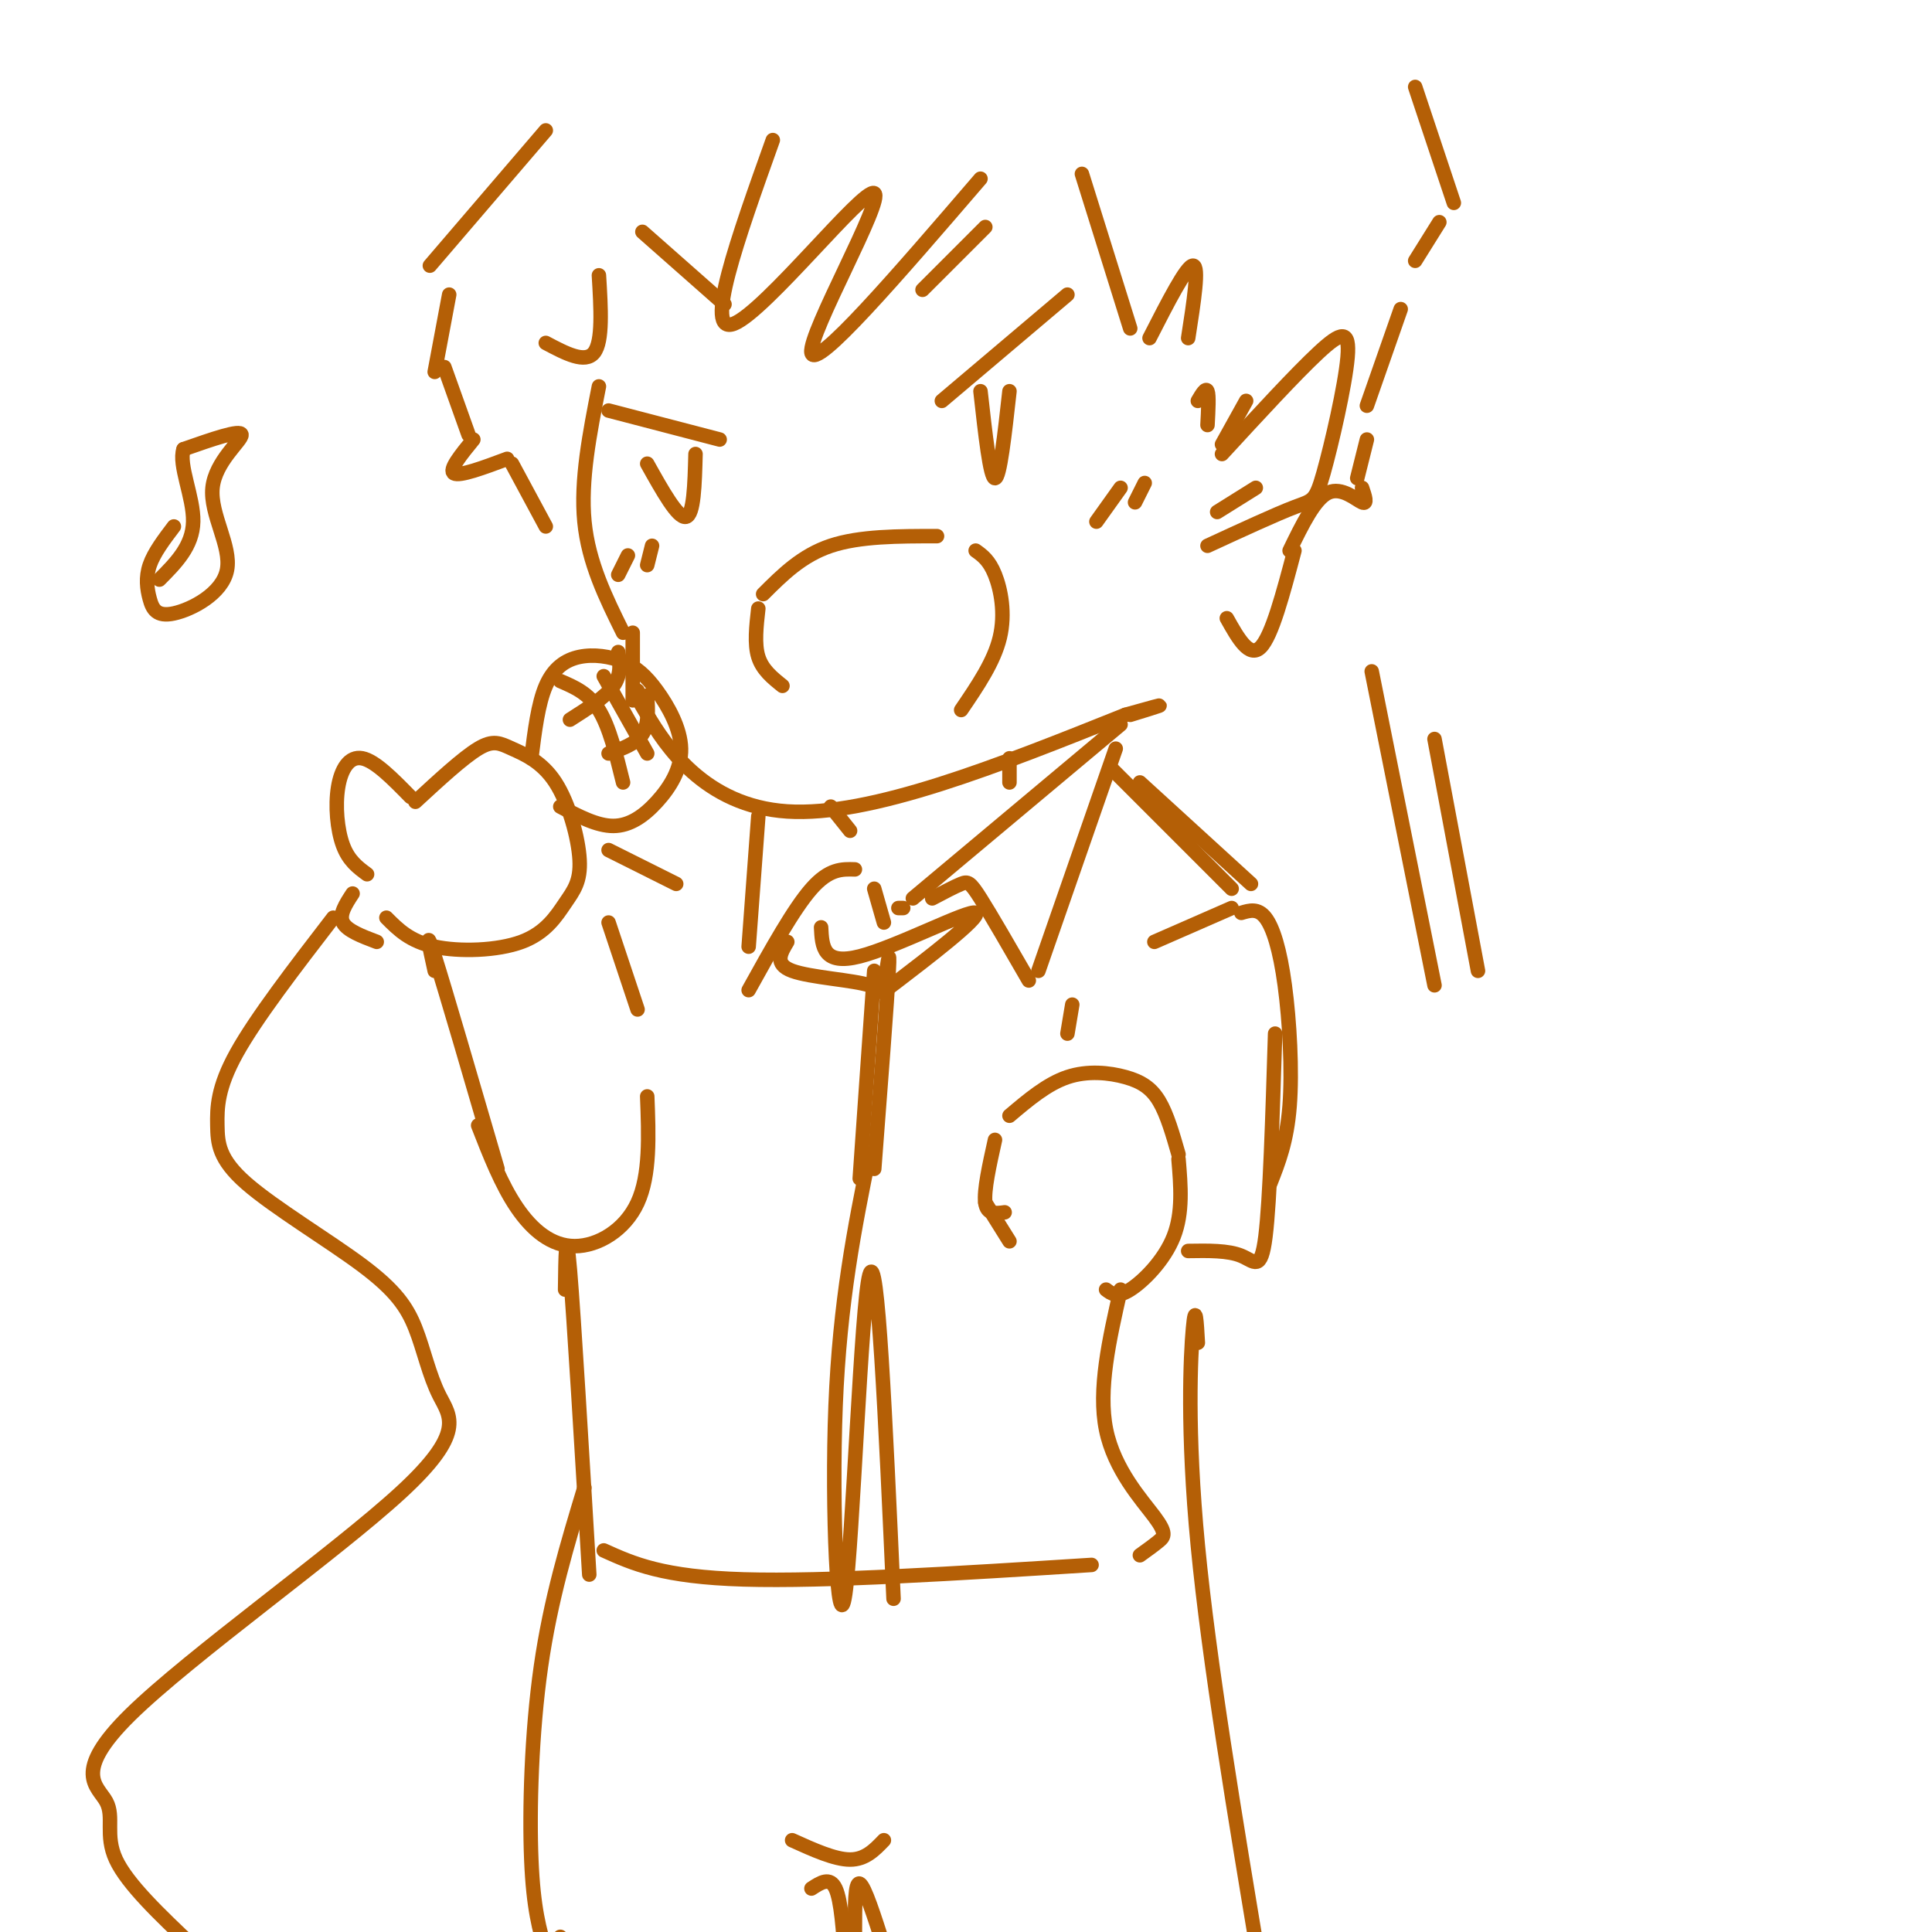 <svg viewBox='0 0 400 400' version='1.1' xmlns='http://www.w3.org/2000/svg' xmlns:xlink='http://www.w3.org/1999/xlink'><g fill='none' stroke='rgb(180,95,6)' stroke-width='3' stroke-linecap='round' stroke-linejoin='round'><path d='M124,80c-1.917,9.750 -3.833,19.500 -3,28c0.833,8.500 4.417,15.750 8,23'/><path d='M131,131c0.000,0.000 0.000,14.000 0,14'/><path d='M132,143c-0.822,-0.556 -1.644,-1.111 2,5c3.644,6.111 11.756,18.889 29,20c17.244,1.111 43.622,-9.444 70,-20'/><path d='M233,148c11.833,-3.333 6.417,-1.667 1,0'/><path d='M158,123c4.000,-4.000 8.000,-8.000 14,-10c6.000,-2.000 14.000,-2.000 22,-2'/><path d='M202,114c1.400,1.000 2.800,2.000 4,5c1.200,3.000 2.200,8.000 1,13c-1.200,5.000 -4.600,10.000 -8,15'/><path d='M157,126c-0.417,3.667 -0.833,7.333 0,10c0.833,2.667 2.917,4.333 5,6'/><path d='M149,91c0.000,0.000 -23.000,-6.000 -23,-6'/><path d='M195,83c0.000,0.000 26.000,-22.000 26,-22'/><path d='M203,81c1.000,9.000 2.000,18.000 3,18c1.000,0.000 2.000,-9.000 3,-18'/><path d='M144,94c-0.167,6.333 -0.333,12.667 -2,13c-1.667,0.333 -4.833,-5.333 -8,-11'/><path d='M150,63c0.000,0.000 -17.000,-15.000 -17,-15'/><path d='M191,60c0.000,0.000 13.000,-13.000 13,-13'/><path d='M130,115c0.000,0.000 -2.000,4.000 -2,4'/><path d='M135,113c0.000,0.000 -1.000,4.000 -1,4'/><path d='M232,101c0.000,0.000 -5.000,7.000 -5,7'/><path d='M237,100c0.000,0.000 -2.000,4.000 -2,4'/><path d='M160,29c-7.256,20.310 -14.512,40.619 -8,38c6.512,-2.619 26.792,-28.167 29,-27c2.208,1.167 -13.655,29.048 -13,33c0.655,3.952 17.827,-16.024 35,-36'/><path d='M224,36c0.000,0.000 10.000,32.000 10,32'/><path d='M238,70c3.833,-7.500 7.667,-15.000 9,-15c1.333,0.000 0.167,7.500 -1,15'/><path d='M248,83c0.833,-1.417 1.667,-2.833 2,-2c0.333,0.833 0.167,3.917 0,7'/><path d='M258,83c0.000,0.000 -5.000,9.000 -5,9'/><path d='M253,94c7.641,-8.305 15.282,-16.609 20,-21c4.718,-4.391 6.512,-4.868 6,1c-0.512,5.868 -3.330,18.080 -5,24c-1.670,5.920 -2.191,5.549 -6,7c-3.809,1.451 -10.904,4.726 -18,8'/><path d='M252,106c0.000,0.000 8.000,-5.000 8,-5'/><path d='M124,57c0.417,6.833 0.833,13.667 -1,16c-1.833,2.333 -5.917,0.167 -10,-2'/><path d='M113,27c0.000,0.000 -24.000,28.000 -24,28'/><path d='M93,61c0.000,0.000 -3.000,16.000 -3,16'/><path d='M92,76c0.000,0.000 5.000,14.000 5,14'/><path d='M98,91c-2.583,3.167 -5.167,6.333 -4,7c1.167,0.667 6.083,-1.167 11,-3'/><path d='M106,96c0.000,0.000 7.000,13.000 7,13'/><path d='M293,18c0.000,0.000 8.000,24.000 8,24'/><path d='M298,46c0.000,0.000 -5.000,8.000 -5,8'/><path d='M290,64c0.000,0.000 -7.000,20.000 -7,20'/><path d='M283,91c0.000,0.000 -2.000,8.000 -2,8'/><path d='M282,101c0.600,1.756 1.200,3.511 0,3c-1.200,-0.511 -4.200,-3.289 -7,-2c-2.800,1.289 -5.400,6.644 -8,12'/><path d='M268,114c-2.333,8.833 -4.667,17.667 -7,20c-2.333,2.333 -4.667,-1.833 -7,-6'/><path d='M172,167c0.000,0.000 4.000,5.000 4,5'/><path d='M209,157c0.000,0.000 0.000,5.000 0,5'/><path d='M232,150c0.000,0.000 -43.000,36.000 -43,36'/><path d='M193,186c2.311,-1.222 4.622,-2.444 6,-3c1.378,-0.556 1.822,-0.444 4,3c2.178,3.444 6.089,10.222 10,17'/><path d='M231,155c0.000,0.000 -16.000,46.000 -16,46'/><path d='M177,180c-2.667,-0.083 -5.333,-0.167 -9,4c-3.667,4.167 -8.333,12.583 -13,21'/><path d='M157,169c0.000,0.000 -2.000,27.000 -2,27'/><path d='M181,184c0.000,0.000 2.000,7.000 2,7'/><path d='M187,188c0.000,0.000 -1.000,0.000 -1,0'/><path d='M170,192c0.193,3.968 0.385,7.936 8,6c7.615,-1.936 22.651,-9.776 24,-9c1.349,0.776 -10.989,10.167 -16,14c-5.011,3.833 -2.695,2.109 -6,1c-3.305,-1.109 -12.230,-1.603 -16,-3c-3.770,-1.397 -2.385,-3.699 -1,-6'/><path d='M181,201c0.000,0.000 -3.000,43.000 -3,43'/><path d='M183,205c0.667,-5.083 1.333,-10.167 1,-4c-0.333,6.167 -1.667,23.583 -3,41'/><path d='M244,239c-1.185,-4.131 -2.369,-8.262 -4,-11c-1.631,-2.738 -3.708,-4.083 -7,-5c-3.292,-0.917 -7.798,-1.405 -12,0c-4.202,1.405 -8.101,4.702 -12,8'/><path d='M206,236c-1.167,5.250 -2.333,10.500 -2,13c0.333,2.500 2.167,2.250 4,2'/><path d='M244,240c0.467,5.533 0.933,11.067 -1,16c-1.933,4.933 -6.267,9.267 -9,11c-2.733,1.733 -3.867,0.867 -5,0'/><path d='M204,249c0.000,0.000 5.000,8.000 5,8'/><path d='M222,208c0.000,0.000 -1.000,6.000 -1,6'/><path d='M76,181c-1.911,-1.405 -3.821,-2.810 -5,-6c-1.179,-3.190 -1.625,-8.167 -1,-12c0.625,-3.833 2.321,-6.524 5,-6c2.679,0.524 6.339,4.262 10,8'/><path d='M86,166c4.930,-4.552 9.861,-9.103 13,-11c3.139,-1.897 4.487,-1.139 7,0c2.513,1.139 6.191,2.660 9,7c2.809,4.340 4.750,11.500 5,16c0.250,4.500 -1.191,6.340 -3,9c-1.809,2.660 -3.987,6.139 -9,8c-5.013,1.861 -12.861,2.103 -18,1c-5.139,-1.103 -7.570,-3.552 -10,-6'/><path d='M110,157c0.704,-5.658 1.408,-11.316 3,-15c1.592,-3.684 4.071,-5.393 7,-6c2.929,-0.607 6.308,-0.110 9,1c2.692,1.110 4.696,2.833 7,6c2.304,3.167 4.906,7.777 5,12c0.094,4.223 -2.321,8.060 -5,11c-2.679,2.940 -5.623,4.983 -9,5c-3.377,0.017 -7.189,-1.991 -11,-4'/><path d='M128,135c0.333,2.333 0.667,4.667 -1,7c-1.667,2.333 -5.333,4.667 -9,7'/><path d='M134,144c0.167,3.000 0.333,6.000 -1,8c-1.333,2.000 -4.167,3.000 -7,4'/><path d='M116,141c2.917,1.250 5.833,2.500 8,6c2.167,3.500 3.583,9.250 5,15'/><path d='M125,140c0.000,0.000 9.000,16.000 9,16'/><path d='M73,185c-1.417,2.167 -2.833,4.333 -2,6c0.833,1.667 3.917,2.833 7,4'/><path d='M69,190c-7.991,10.383 -15.982,20.766 -20,28c-4.018,7.234 -4.063,11.320 -4,15c0.063,3.680 0.234,6.955 6,12c5.766,5.045 17.125,11.858 24,17c6.875,5.142 9.264,8.611 11,13c1.736,4.389 2.817,9.697 5,14c2.183,4.303 5.466,7.601 -8,20c-13.466,12.399 -43.682,33.901 -56,46c-12.318,12.099 -6.740,14.796 -5,18c1.740,3.204 -0.360,6.915 2,12c2.360,5.085 9.180,11.542 16,18'/><path d='M230,159c0.000,0.000 25.000,25.000 25,25'/><path d='M236,162c0.000,0.000 23.000,21.000 23,21'/><path d='M255,188c0.000,0.000 -16.000,7.000 -16,7'/><path d='M257,189c1.714,-0.512 3.429,-1.024 5,1c1.571,2.024 3.000,6.583 4,14c1.000,7.417 1.571,17.690 1,25c-0.571,7.310 -2.286,11.655 -4,16'/><path d='M264,214c-0.533,17.267 -1.067,34.533 -2,42c-0.933,7.467 -2.267,5.133 -5,4c-2.733,-1.133 -6.867,-1.067 -11,-1'/><path d='M126,176c0.000,0.000 14.000,7.000 14,7'/><path d='M90,201c-1.083,-4.917 -2.167,-9.833 0,-3c2.167,6.833 7.583,25.417 13,44'/><path d='M99,233c2.399,6.143 4.798,12.286 8,17c3.202,4.714 7.208,8.000 12,8c4.792,0.000 10.369,-3.286 13,-9c2.631,-5.714 2.315,-13.857 2,-22'/><path d='M126,191c0.000,0.000 6.000,18.000 6,18'/><path d='M232,267c-2.345,10.351 -4.690,20.702 -3,29c1.690,8.298 7.417,14.542 10,18c2.583,3.458 2.024,4.131 1,5c-1.024,0.869 -2.512,1.935 -4,3'/><path d='M117,267c0.083,-6.917 0.167,-13.833 1,-4c0.833,9.833 2.417,36.417 4,63'/><path d='M180,239c-3.065,15.202 -6.131,30.405 -7,52c-0.869,21.595 0.458,49.583 2,39c1.542,-10.583 3.298,-59.738 5,-66c1.702,-6.262 3.351,30.369 5,67'/><path d='M125,321c6.083,2.750 12.167,5.500 29,6c16.833,0.500 44.417,-1.250 72,-3'/><path d='M248,278c-0.244,-4.311 -0.489,-8.622 -1,-3c-0.511,5.622 -1.289,21.178 1,45c2.289,23.822 7.644,55.911 13,88'/><path d='M121,308c-3.511,11.600 -7.022,23.200 -9,37c-1.978,13.800 -2.422,29.800 -2,40c0.422,10.200 1.711,14.600 3,19'/><path d='M116,401c0.000,0.000 0.100,0.100 0.1,0.1'/><path d='M183,381c-1.917,2.000 -3.833,4.000 -7,4c-3.167,0.000 -7.583,-2.000 -12,-4'/><path d='M168,391c1.917,-1.250 3.833,-2.500 5,0c1.167,2.500 1.583,8.750 2,15'/><path d='M177,400c0.000,-5.250 0.000,-10.500 1,-10c1.000,0.500 3.000,6.750 5,13'/><path d='M284,139c0.000,0.000 13.000,65.000 13,65'/><path d='M297,153c0.000,0.000 9.000,48.000 9,48'/><path d='M36,109c-2.062,2.722 -4.125,5.445 -5,8c-0.875,2.555 -0.564,4.944 0,7c0.564,2.056 1.380,3.780 5,3c3.620,-0.780 10.042,-4.065 11,-9c0.958,-4.935 -3.550,-11.521 -3,-17c0.550,-5.479 6.157,-9.851 6,-11c-0.157,-1.149 -6.079,0.926 -12,3'/><path d='M38,93c-1.111,3.267 2.111,9.933 2,15c-0.111,5.067 -3.556,8.533 -7,12'/></g>
</svg>
